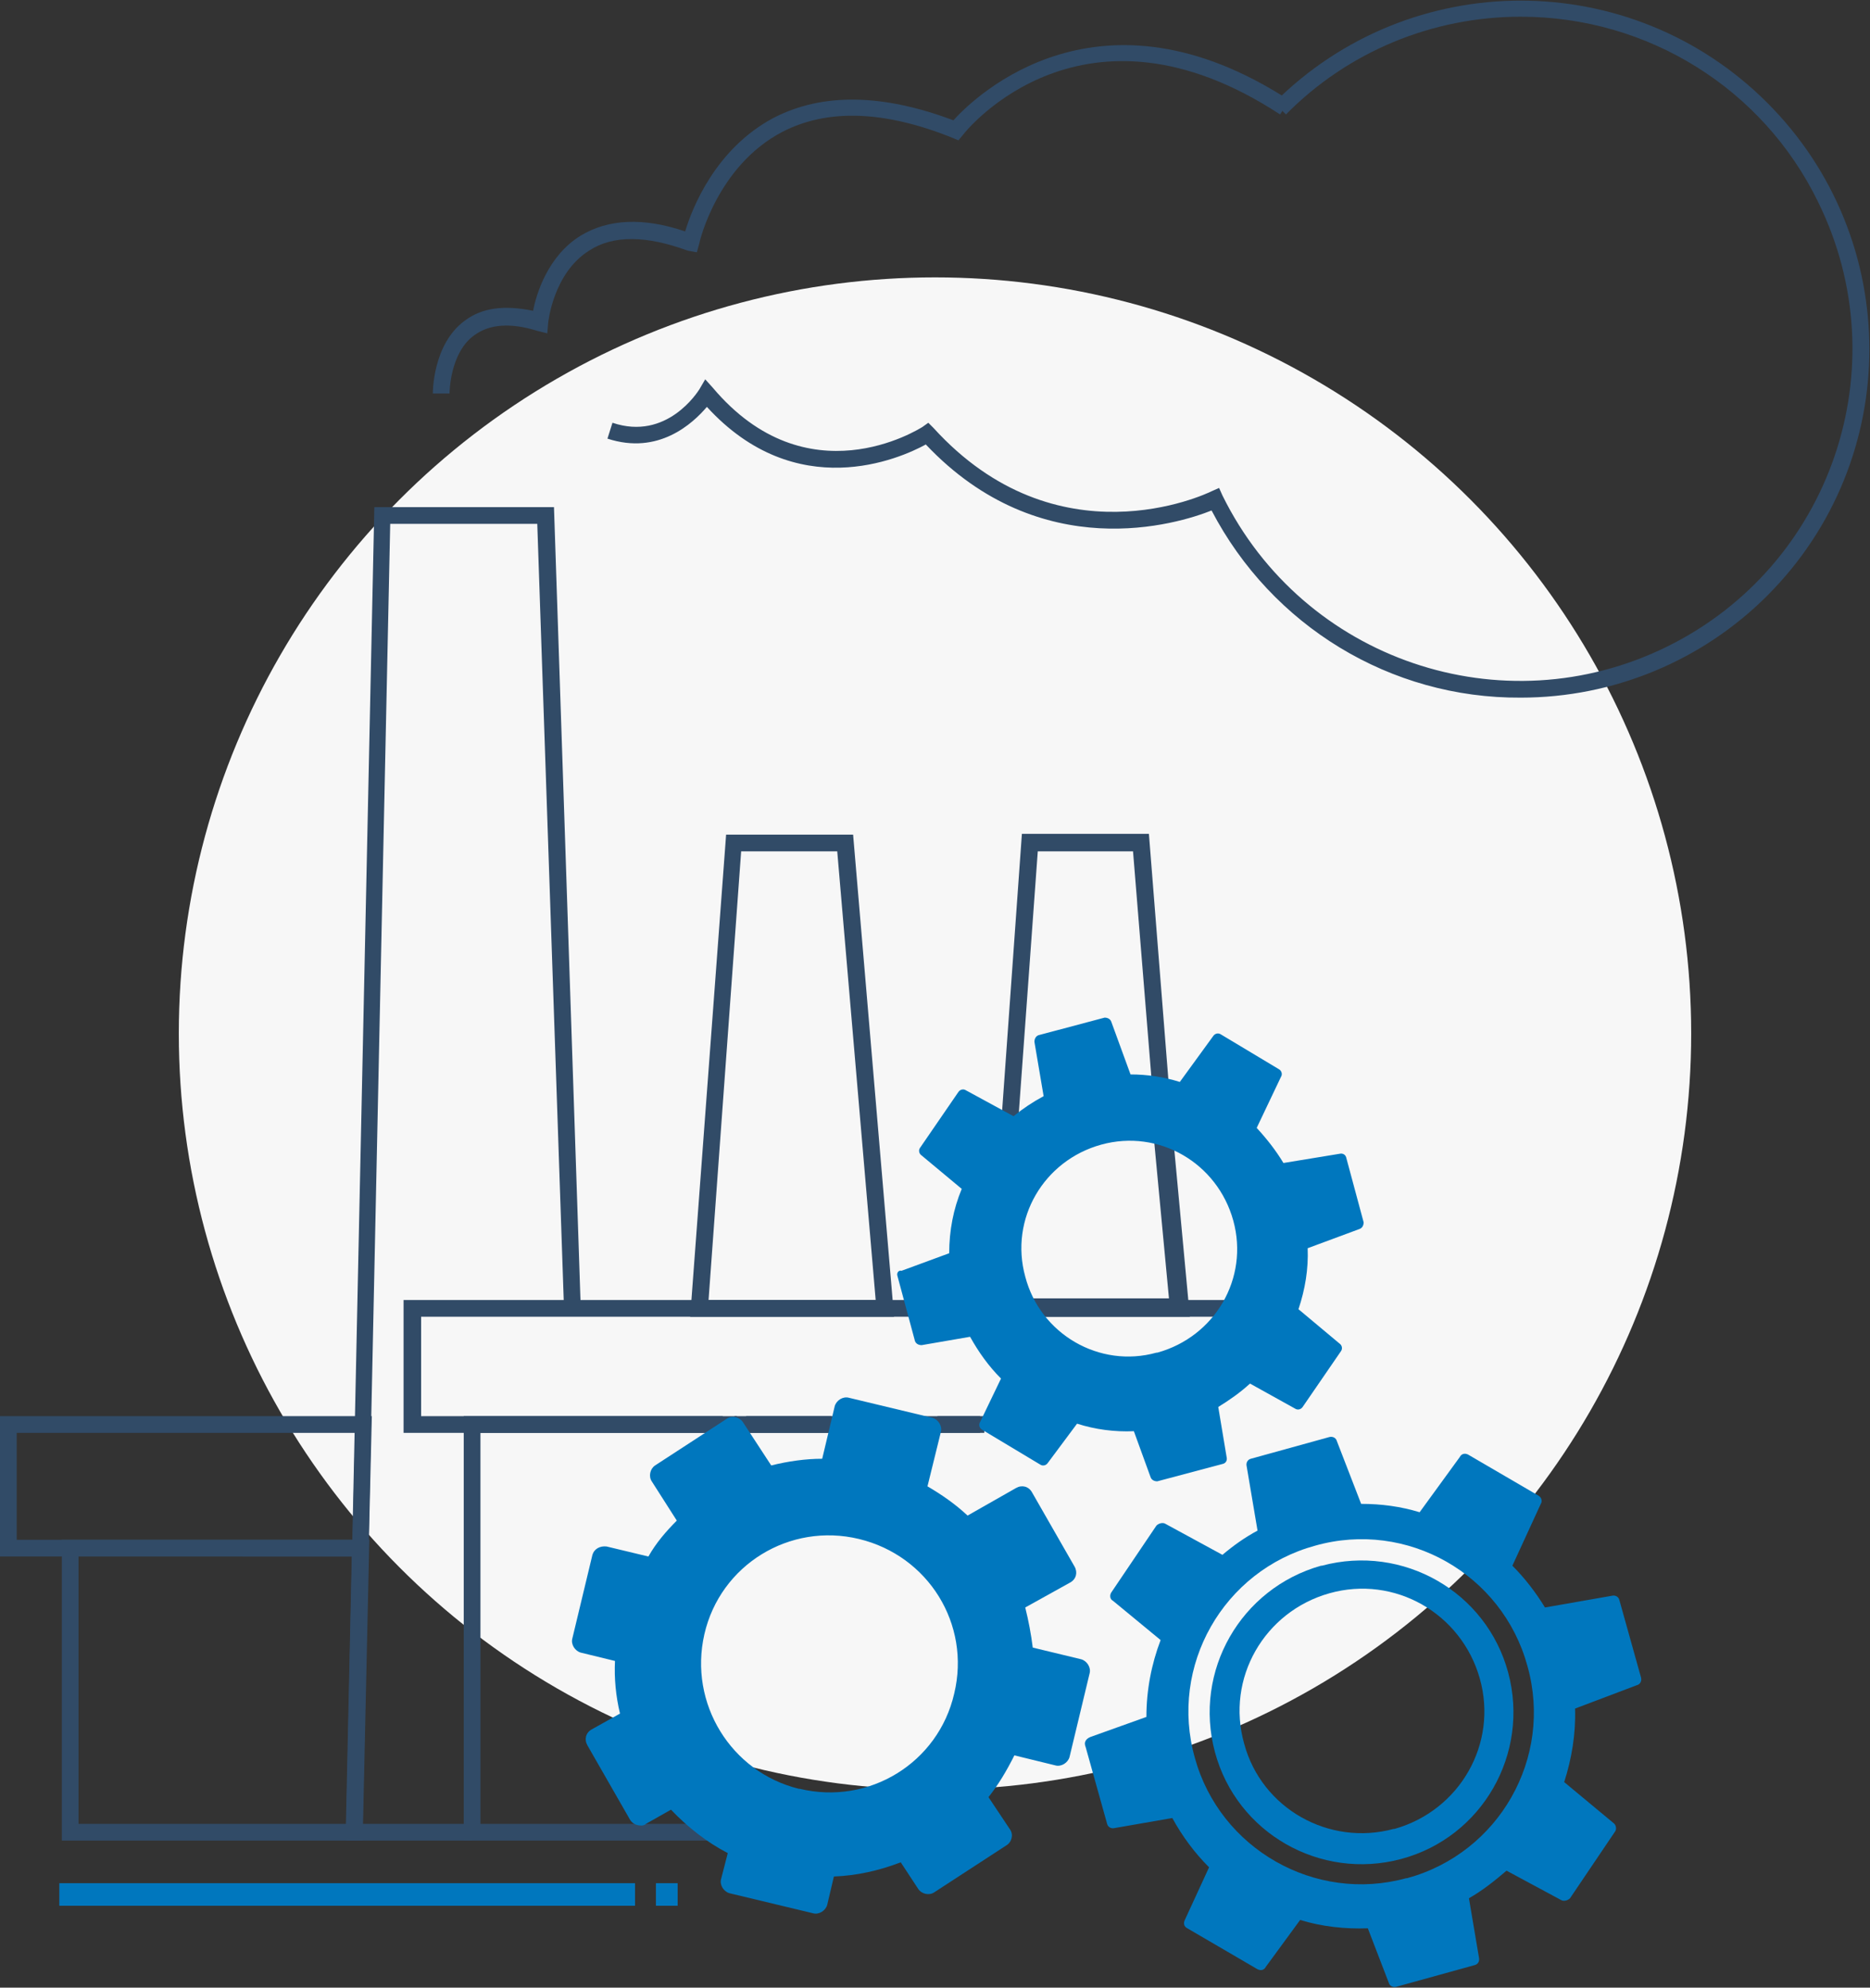 <?xml version="1.0" encoding="utf-8"?>
<!-- Generator: Adobe Illustrator 24.1.2, SVG Export Plug-In . SVG Version: 6.00 Build 0)  -->
<svg version="1.1" id="Layer_1" xmlns="http://www.w3.org/2000/svg" xmlns:xlink="http://www.w3.org/1999/xlink" x="0px" y="0px"
	 viewBox="0 0 223.8 237.9" style="enable-background:new 0 0 223.8 237.9;" xml:space="preserve">
<rect x="0" y="0" width="223.8" height="237.9" fill="#333333" stroke="none"/>
<style type="text/css">
	.st0{fill:#0077BE;}
	.st1{fill:#F7F7F7;}
	.st2{fill:#314B67;}
</style>
<g id="Layer_2_1_">
	<g id="Layer_1-2">
		<rect x="7.1" y="225.4" class="st0" width="68.9" height="2.7"/>
		<rect x="78.5" y="225.4" class="st0" width="2.6" height="2.7"/>
		<circle class="st1" cx="111.9" cy="123.7" r="90.5"/>
		<path class="st0" d="M129.9,209l2.6,9.3c0.1,0.4,0.5,0.6,0.9,0.5c0,0,0,0,0,0l6.9-1.2c1.2,2.2,2.7,4.2,4.4,5.9l-2.9,6.3
			c-0.2,0.4-0.1,0.8,0.3,1l8.4,4.9c0.4,0.2,0.8,0.1,1-0.3l4.1-5.6c2.6,0.8,5.4,1.1,8.1,1l2.5,6.5c0.1,0.4,0.5,0.6,0.9,0.5
			c0,0,0,0,0,0l9.4-2.6c0.4-0.1,0.6-0.5,0.5-0.9c0,0,0,0,0,0l-1.2-7.1c1.6-0.9,3.1-2.1,4.5-3.3l6.5,3.5c0.3,0.2,0.8,0.1,1.1-0.2
			l5.4-8c0.2-0.3,0.1-0.8-0.2-1l-5.9-4.9c0.9-2.8,1.4-5.8,1.3-8.8l7.4-2.8c0.4-0.1,0.6-0.5,0.5-0.9l-2.6-9.3
			c-0.1-0.4-0.5-0.6-0.9-0.5l-8,1.4c-1.1-1.8-2.4-3.5-3.9-5l3.4-7.4c0.2-0.3,0.1-0.8-0.3-1l-8.4-4.9c-0.4-0.2-0.8-0.1-1,0.3
			l-4.8,6.6c-2.3-0.7-4.6-1-7-1l-2.9-7.5c-0.1-0.4-0.5-0.6-0.9-0.5c0,0,0,0,0,0l-9.4,2.6c-0.4,0.1-0.6,0.5-0.5,0.9c0,0,0,0,0,0
			l1.3,7.7c-1.5,0.8-2.9,1.8-4.2,2.9l-6.8-3.7c-0.3-0.2-0.8-0.1-1.1,0.2l-5.4,8c-0.2,0.3-0.2,0.8,0.2,1c0,0,0,0,0,0l5.7,4.7
			c-1.1,2.9-1.7,6-1.7,9.2l-6.7,2.4C130,208.1,129.7,208.5,129.9,209C129.8,208.9,129.8,209,129.9,209z M143,210.4
			c-3.1-11,3.4-22.4,14.4-25.4c11-3.1,22.4,3.4,25.4,14.4c3.1,11-3.4,22.4-14.4,25.4c0,0,0,0-0.1,0C157.4,227.8,146,221.3,143,210.4
			z"/>
		<path class="st0" d="M145.4,209.7c2.6,9.7,12.6,15.4,22.3,12.8c9.7-2.6,15.4-12.6,12.8-22.3c-2.6-9.7-12.6-15.4-22.3-12.8
			c0,0,0,0-0.1,0C148.5,190.1,142.8,200,145.4,209.7z M148.9,208.7c-2.2-7.8,2.4-15.8,10.2-18c7.8-2.2,15.8,2.4,18,10.2
			s-2.4,15.8-10.2,18c0,0,0,0-0.1,0C159.1,221,151,216.5,148.9,208.7L148.9,208.7z"/>
		<path class="st2" d="M43.4,220.3h-36v-36h36.8L43.4,220.3z M9.4,218.3h32l0.7-32H9.4L9.4,218.3z"/>
		<path class="st2" d="M44.1,186.3H0v-16.8h44.5L44.1,186.3z M2,184.3h40.2l0.3-12.8H2V184.3z"/>
		<polygon class="st2" points="56.5,220.3 41.4,220.3 44.8,60.7 66.3,60.7 69.5,156.5 67.5,156.6 64.3,62.7 46.7,62.7 43.4,218.3 
			56.5,218.3 		"/>
		<rect x="112.2" y="169.5" class="st2" width="5.6" height="2"/>
		<rect x="89.3" y="169.5" class="st2" width="10.2" height="2"/>
		<polygon class="st2" points="85.1,220.3 55.5,220.3 55.5,169.5 86.5,169.5 86.5,171.5 57.5,171.5 57.5,218.3 85.1,218.3 		"/>
		<polygon class="st2" points="88.2,171.5 48.3,171.5 48.3,155.6 112.5,155.6 112.5,157.6 50.4,157.6 50.4,169.5 88.2,169.5 		"/>
		<rect x="87.9" y="169.5" class="st2" width="12.3" height="2"/>
		<rect x="108.8" y="169.5" class="st2" width="8.5" height="2"/>
		<rect x="124.8" y="155.6" class="st2" width="23" height="2"/>
		<path class="st2" d="M107,157.6H82.6l4.3-57.7h15.2L107,157.6z M84.8,155.6h20l-4.6-53.7H88.7L84.8,155.6z"/>
		<polygon class="st2" points="142.4,157.6 122,157.6 122,155.4 139.9,155.4 138.1,136.3 140.4,136.1 		"/>
		<polygon class="st2" points="121.8,135 119.8,134.8 122.3,99.8 137.5,99.8 139.9,130.1 137.9,130.2 135.6,101.9 124.2,101.9 		"/>
		<path class="st2" d="M53.8,47.1h-2c0-0.2,0-5.9,3.8-8.7c2.1-1.6,4.8-1.9,8.2-1.2c0.4-2.1,1.8-6.6,5.7-9c3.3-2,7.5-2.2,12.5-0.5
			c0.8-2.7,3.6-9.9,10.6-13.6c5.8-3,13-2.9,21.5,0.3c2.8-3.1,17.6-17.1,40.2-2.4l-1.1,1.7c-23.5-15.4-37.5,1.8-38,2.5l-0.5,0.6
			l-0.7-0.3c-8.2-3.3-15-3.5-20.4-0.7c-7.8,4.1-9.9,13.2-9.9,13.3l-0.3,1.1L82.3,30c-4.9-1.8-8.9-1.9-11.8,0
			c-4.3,2.7-4.9,8.6-4.9,8.7l-0.1,1.2l-1.2-0.3c-3.2-1-5.7-0.8-7.5,0.5C53.8,42.2,53.8,47.1,53.8,47.1z"/>
		<path class="st2" d="M182,83.5c-15.6,0.1-29.8-8.6-37-22.4c-4,1.6-20.4,6.7-34.2-7.9c-3.1,1.7-15.5,7.2-26.2-4.5
			c-1.7,2-5.8,5.8-11.9,3.8l0.6-1.9c6.5,2.2,10.2-3.7,10.4-4l0.7-1.2l0.9,1c11.3,13.4,24.6,5,25.1,4.7l0.7-0.5l0.6,0.6
			c14.8,16.3,32.5,8,33.3,7.6l0.9-0.4l0.4,0.9c9.7,19.7,33.5,27.8,53.2,18.1s27.8-33.5,18.1-53.2C211,10.6,197.2,2,182,2
			c-10.6,0-20.7,4.2-28.1,11.7l-1.4-1.4c16.3-16.3,42.7-16.3,59,0s16.3,42.7,0,59C203.7,79.1,193.1,83.5,182,83.5z"/>
		<path class="st0" d="M70.9,186.1l-2.4,10c-0.2,0.7,0.3,1.5,1,1.7l4.1,1c-0.1,2.1,0.1,4.2,0.6,6.3l-3.4,1.9
			c-0.7,0.4-0.9,1.2-0.5,1.9c0,0,0,0,0,0l5.1,8.9c0.3,0.5,0.8,0.7,1.4,0.7c0.2,0,0.4-0.1,0.5-0.2l3-1.7c2,2.1,4.3,3.9,6.8,5.2
			l-0.8,3.1c-0.2,0.7,0.3,1.5,1,1.7l10,2.4c0.7,0.2,1.5-0.3,1.7-1l0.8-3.4c2.7-0.1,5.4-0.7,8-1.7l2.1,3.2c0.4,0.6,1.3,0.8,1.9,0.4
			l8.6-5.6c0.7-0.4,0.9-1.3,0.5-1.9c0,0,0,0,0,0l-2.6-3.9c1.2-1.5,2.2-3.2,3.1-5l4.9,1.2c0.7,0.2,1.5-0.3,1.7-1l2.4-10
			c0.2-0.7-0.3-1.5-1-1.7l-5.8-1.4c-0.2-1.6-0.5-3.2-0.9-4.8l5.4-3c0.7-0.4,0.9-1.2,0.5-1.9l-5.1-8.9c-0.4-0.7-1.2-0.9-1.9-0.5
			l-5.8,3.3c-1.5-1.4-3.1-2.5-4.8-3.5l1.6-6.5c0.2-0.7-0.3-1.5-1-1.7l-10-2.4c-0.7-0.2-1.5,0.3-1.7,1l-1.5,6.3c-2,0-4.1,0.3-6.1,0.8
			l-3.4-5.2c-0.4-0.6-1.3-0.8-1.9-0.4l-8.6,5.6c-0.6,0.4-0.8,1.3-0.4,1.9L81,182c-1.3,1.3-2.5,2.7-3.4,4.3l-5-1.2
			C71.8,185,71.1,185.4,70.9,186.1z M84.3,195.6c1.9-8.3,10.2-13.4,18.5-11.4s13.4,10.2,11.4,18.5c-1.9,8.3-10.2,13.4-18.5,11.4
			c0,0,0,0-0.1,0C87.5,212.1,82.4,203.9,84.3,195.6C84.3,195.6,84.3,195.6,84.3,195.6z"/>
		<path class="st0" d="M107.4,152.7l2.1,7.8c0.1,0.3,0.4,0.5,0.8,0.5c0,0,0,0,0,0l5.8-1c1,1.8,2.2,3.5,3.7,5l-2.5,5.2
			c-0.2,0.3-0.1,0.7,0.2,0.9c0,0,0,0,0,0l7,4.2c0.3,0.2,0.7,0.1,0.9-0.2c0,0,0,0,0,0l3.5-4.7c2.2,0.7,4.5,1,6.8,0.9l2,5.5
			c0.1,0.3,0.4,0.5,0.8,0.5c0,0,0,0,0,0l7.9-2.1c0.3-0.1,0.5-0.4,0.4-0.8l-1-6c1.3-0.8,2.6-1.7,3.8-2.8l5.4,3
			c0.3,0.2,0.7,0.1,0.9-0.2c0,0,0,0,0,0l4.6-6.7c0.2-0.3,0.1-0.7-0.2-0.9l-4.9-4.1c0.8-2.4,1.2-4.8,1.1-7.3l6.2-2.3
			c0.3-0.1,0.5-0.4,0.5-0.8c0,0,0,0,0,0l-2.1-7.8c-0.1-0.3-0.4-0.5-0.8-0.4l-6.7,1.1c-0.9-1.5-2-2.9-3.2-4.2l2.9-6.1
			c0.2-0.3,0.1-0.7-0.2-0.9l-7-4.2c-0.3-0.2-0.7-0.1-0.9,0.2l-4,5.5c-1.9-0.6-3.9-0.9-5.9-0.9l-2.3-6.3c-0.1-0.3-0.4-0.5-0.8-0.5
			c0,0,0,0,0,0l-7.9,2.1c-0.3,0.1-0.5,0.4-0.5,0.8c0,0,0,0,0,0l1.1,6.5c-1.3,0.7-2.5,1.5-3.6,2.4l-5.7-3.1c-0.3-0.2-0.7-0.1-0.9,0.2
			l-4.6,6.7c-0.2,0.3-0.1,0.7,0.2,0.9c0,0,0,0,0,0l4.8,4c-1,2.4-1.5,5-1.5,7.7l-5.7,2.1C107.5,152,107.3,152.4,107.4,152.7z
			 M122.7,152.8c-1.9-6.9,2.2-13.9,9.1-15.8c6.9-1.9,13.9,2.2,15.8,9.1c1.9,6.9-2.2,13.9-9.1,15.8c0,0,0,0-0.1,0
			C131.6,163.8,124.5,159.7,122.7,152.8z"/>
	</g>
</g>
</svg>
